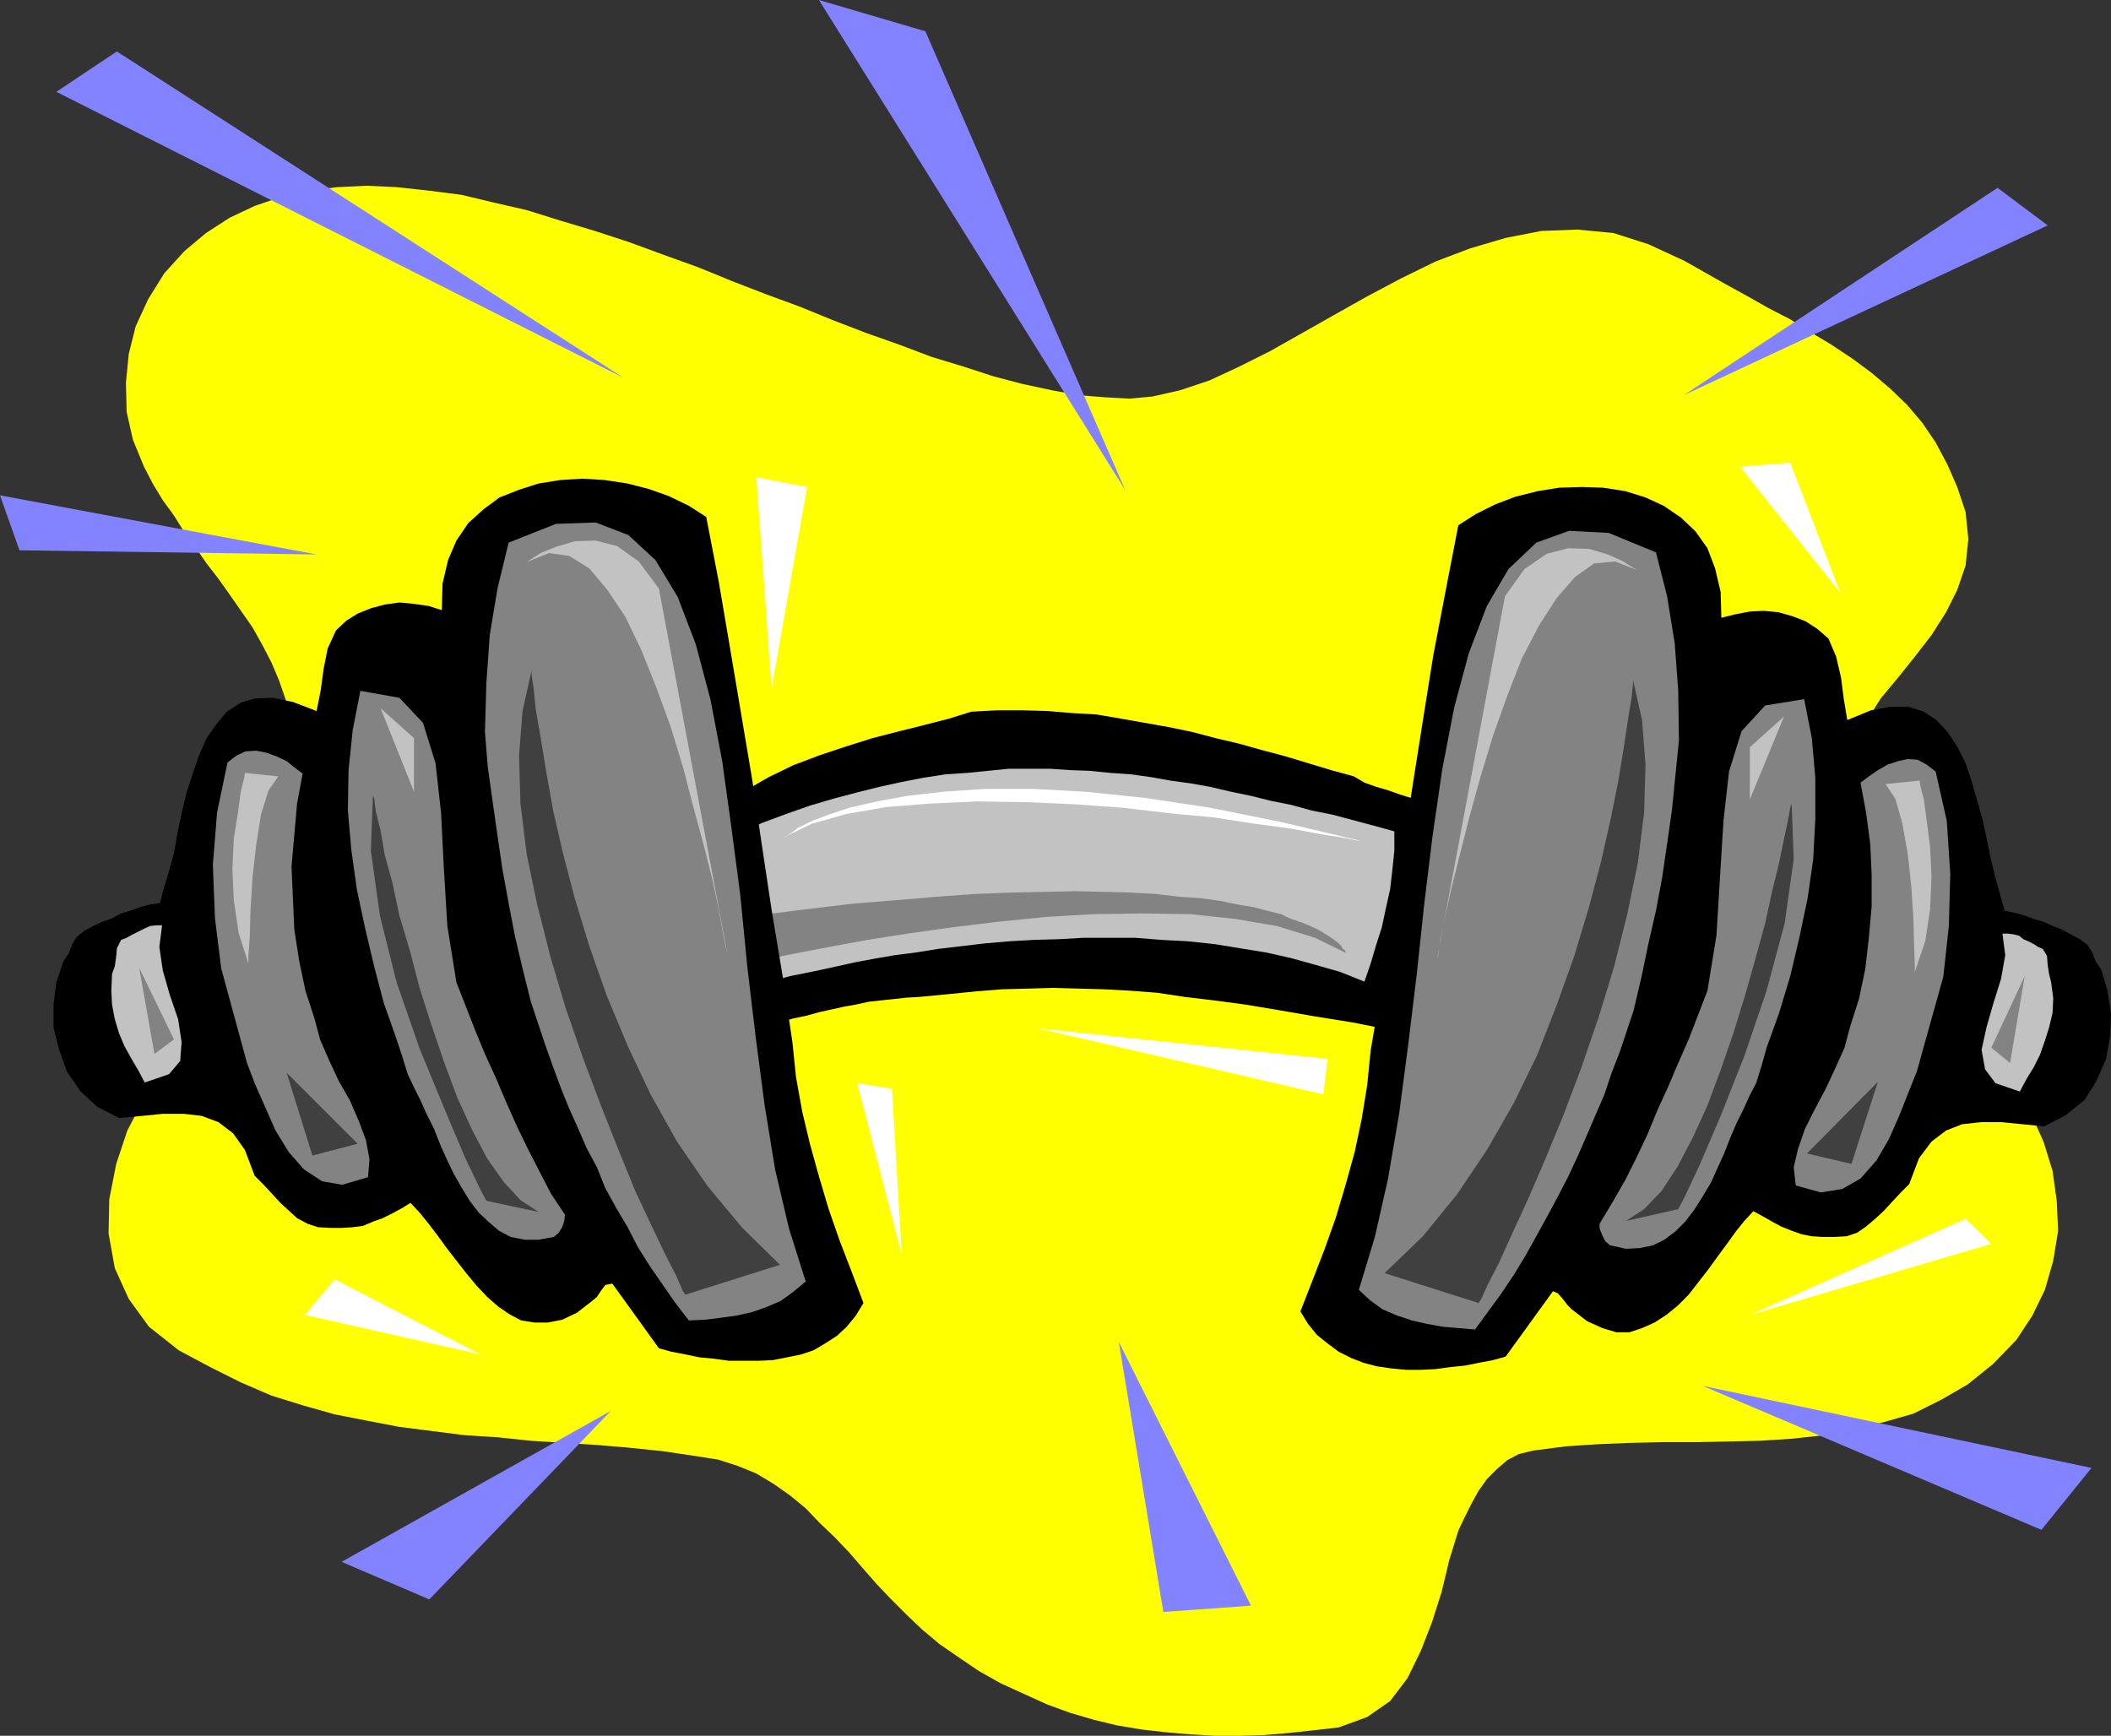 <?xml version="1.0" encoding="UTF-8" standalone="no"?>
<svg
   version="1.0"
   width="129.724mm"
   height="106.671mm"
   id="svg42"
   sodipodi:docname="Weight Lifting - Barbell 1.wmf"
   xmlns:inkscape="http://www.inkscape.org/namespaces/inkscape"
   xmlns:sodipodi="http://sodipodi.sourceforge.net/DTD/sodipodi-0.dtd"
   xmlns="http://www.w3.org/2000/svg"
   xmlns:svg="http://www.w3.org/2000/svg">
  <rect width="100%" height="100%" fill="#333333" stroke="none"/>
  <sodipodi:namedview
     id="namedview42"
     pagecolor="#ffffff"
     bordercolor="#000000"
     borderopacity="0.25"
     inkscape:showpageshadow="2"
     inkscape:pageopacity="0.0"
     inkscape:pagecheckerboard="0"
     inkscape:deskcolor="#d1d1d1"
     inkscape:document-units="mm" />
  <defs
     id="defs1">
    <pattern
       id="WMFhbasepattern"
       patternUnits="userSpaceOnUse"
       width="6"
       height="6"
       x="0"
       y="0" />
  </defs>
  <path
     style="fill:#ffff00;fill-opacity:1;fill-rule:evenodd;stroke:none"
     d="m 267.609,92.106 -5.333,0.485 -5.818,-0.323 -5.979,-0.485 -6.141,-1.131 -6.787,-1.454 -6.787,-1.777 -6.949,-2.262 -7.434,-2.262 -7.272,-2.747 -7.757,-2.747 -7.595,-2.909 -7.918,-3.232 -7.918,-2.909 -7.918,-3.07 -7.918,-3.232 -8.08,-2.909 -7.918,-2.909 -7.918,-2.585 -8.08,-2.424 -7.757,-2.424 -7.757,-1.777 -7.434,-1.777 -7.595,-0.97 -7.434,-0.808 -6.949,-0.323 -6.787,0.323 -6.787,0.808 -6.302,1.454 -6.141,2.101 -5.818,2.747 -5.494,3.555 -5.01,4.201 -4.686,5.171 -3.717,5.979 -2.909,6.302 -1.616,6.464 -0.646,6.625 0.162,6.787 1.454,6.464 2.586,6.302 2.101,4.04 2.262,3.717 2.586,3.555 2.424,3.878 2.586,3.555 2.586,3.717 2.747,3.555 2.747,3.878 2.586,3.717 2.586,3.717 2.262,4.04 2.101,4.04 1.778,4.201 1.454,4.201 1.293,4.686 0.808,4.524 0.646,6.948 0.323,7.11 -0.485,6.948 -0.808,6.948 -1.454,6.464 -2.424,6.948 -2.586,6.625 -3.555,6.625 -2.747,3.717 -2.909,3.555 -3.394,3.393 -3.232,3.555 -3.394,3.393 -3.07,3.555 -3.232,3.878 -2.586,4.04 -3.878,7.433 -2.586,7.756 -1.616,8.241 -0.162,7.918 1.454,8.079 3.232,7.11 4.686,6.464 6.949,5.494 7.272,3.878 7.11,3.555 7.11,3.07 7.272,2.262 7.434,2.101 7.434,1.454 7.595,1.454 7.595,0.97 7.595,0.97 7.757,0.485 7.595,0.808 7.757,0.485 7.595,0.485 7.595,0.646 7.757,0.808 7.595,1.131 5.171,0.808 4.525,1.454 4.363,1.777 4.04,2.424 3.878,2.747 3.555,2.909 3.232,3.393 3.394,3.232 3.394,3.555 3.07,3.555 3.394,3.878 3.394,3.555 3.555,3.555 3.555,3.393 4.04,3.393 4.202,2.909 5.01,3.393 5.171,2.909 5.333,2.424 5.333,2.424 5.333,1.939 5.494,1.616 5.333,1.293 5.818,0.97 5.656,0.646 5.656,0.485 5.656,0.323 h 5.818 l 5.656,-0.162 5.656,-0.485 5.979,-0.646 5.656,-0.646 6.626,-2.424 5.333,-3.717 4.04,-5.332 3.07,-6.302 2.586,-6.625 2.262,-7.11 1.778,-7.433 2.101,-6.787 1.454,-3.07 1.616,-3.232 1.616,-2.909 1.939,-2.747 2.262,-2.262 2.424,-2.101 2.747,-1.454 3.394,-0.808 7.434,-0.97 7.272,-0.485 7.595,-0.323 7.595,-0.162 h 7.434 l 7.595,-0.162 7.595,-0.162 7.595,-0.485 7.272,-0.808 7.272,-1.293 6.787,-1.777 6.787,-1.939 6.464,-3.232 6.141,-3.555 5.818,-4.686 5.494,-5.656 3.717,-5.656 2.909,-5.979 1.939,-6.787 1.131,-6.948 -0.323,-6.948 -0.97,-6.948 -2.101,-6.787 -2.909,-6.464 -3.555,-5.332 -4.04,-5.494 -4.686,-5.656 -4.525,-5.656 -4.686,-5.656 -4.525,-5.656 -4.525,-5.979 -3.878,-5.817 -3.717,-6.14 -2.586,-5.817 -2.101,-6.302 -0.97,-6.302 v -6.464 l 1.616,-6.625 2.909,-6.625 4.363,-6.948 4.04,-4.848 3.878,-4.848 3.878,-5.009 3.394,-5.332 2.586,-5.171 1.939,-5.656 0.646,-6.14 -0.646,-6.302 -1.939,-5.817 -2.262,-5.171 -2.747,-5.171 -3.07,-4.524 -3.555,-4.201 -4.04,-3.878 -4.202,-3.555 -4.363,-3.232 -4.848,-3.232 -4.848,-2.909 -4.848,-3.07 -5.01,-2.585 -4.848,-2.747 -5.01,-2.747 -4.848,-2.747 -4.848,-2.747 -8.403,-3.878 -8.08,-2.585 -8.403,-0.808 -8.403,0.323 -8.242,1.616 -8.242,2.424 -8.08,3.07 -7.918,3.878 -7.918,4.201 -7.757,4.363 -7.434,4.201 -7.434,4.201 -7.11,3.555 -6.949,3.232 -6.787,2.262 z"
     id="path1" />
  <path
     style="fill:#000000;fill-opacity:1;fill-rule:evenodd;stroke:none"
     d="m 324.169,239.475 -9.696,-1.939 -9.05,-1.454 -8.403,-1.454 -7.757,-1.293 -7.272,-0.97 -6.787,-0.808 -6.464,-0.97 -6.302,-0.485 -6.141,-0.323 -5.818,-0.162 -5.818,-0.162 -5.818,0.162 -6.141,0.162 -5.979,0.485 -6.464,0.646 -6.787,0.646 -2.909,0.162 -2.909,0.323 -3.07,0.323 -2.909,0.323 -2.909,0.646 -2.747,0.485 -2.909,0.646 -2.909,0.646 -2.909,0.808 -3.07,0.646 -2.909,0.808 -2.747,0.808 -2.909,1.131 -2.909,0.97 -2.747,1.131 -2.909,1.131 -2.586,-2.101 -2.101,-2.424 -1.293,-2.909 -0.97,-3.07 -0.646,-3.232 -0.323,-3.232 -0.323,-3.07 -0.323,-3.232 -1.131,-7.11 v -6.302 l 1.454,-5.494 2.262,-5.009 3.232,-4.363 4.202,-4.04 4.686,-3.393 5.333,-3.07 5.656,-2.747 5.979,-2.262 6.302,-2.101 6.141,-1.939 6.302,-1.616 5.818,-1.454 5.656,-1.454 5.171,-1.616 5.979,-0.323 h 5.979 l 5.656,0.162 5.818,0.485 5.656,0.323 5.656,0.97 5.494,0.97 5.494,0.97 5.494,1.131 5.494,1.454 5.494,1.293 5.171,1.454 5.494,1.454 5.333,1.616 5.333,1.616 5.333,1.454 2.424,1.454 2.747,0.97 2.747,0.808 2.747,0.97 2.586,0.808 2.747,1.293 2.262,1.454 2.101,1.777 -0.485,6.14 -0.646,6.14 -0.808,6.14 -1.293,6.14 -1.616,6.302 -1.778,6.302 -2.101,6.302 z"
     id="path2" />
  <path
     style="fill:#c2c2c2;fill-opacity:1;fill-rule:evenodd;stroke:none"
     d="m 316.897,228.002 -5.656,-2.262 -5.656,-1.616 -5.818,-1.616 -5.818,-1.293 -5.979,-0.97 -5.979,-0.97 -6.141,-0.646 -6.141,-0.323 -5.979,-0.485 h -5.979 -6.141 l -5.656,0.323 -5.818,0.162 -5.656,0.323 -5.656,0.485 -5.494,0.646 -5.494,0.646 -5.01,0.808 -5.01,0.646 -4.686,0.808 -4.363,0.808 -4.363,0.97 -3.717,0.808 -3.878,0.808 -3.232,0.646 -3.07,0.808 -2.586,0.646 -2.262,0.646 -1.778,0.646 -1.454,0.323 -1.131,0.485 -0.646,0.162 -2.909,-3.717 -2.101,-4.04 -1.131,-4.201 -0.323,-4.363 v -4.363 l 0.162,-4.686 0.646,-4.363 0.485,-4.363 5.818,-2.585 5.656,-2.585 5.656,-2.101 5.494,-1.939 5.494,-1.616 5.494,-1.454 5.171,-1.293 5.171,-1.131 5.01,-0.97 5.171,-0.808 5.01,-0.323 4.848,-0.485 4.848,-0.485 h 4.848 4.686 l 4.686,0.323 4.525,0.162 4.848,0.485 4.686,0.323 4.686,0.646 4.525,0.808 4.686,0.646 4.525,0.808 4.848,1.131 4.686,0.97 4.525,1.131 4.848,0.97 4.686,1.293 4.848,0.97 4.848,1.293 4.848,1.293 4.686,1.293 v 4.524 l -0.485,4.686 -0.485,4.201 -0.97,4.363 -0.97,4.524 -1.293,4.04 -1.293,4.363 z"
     id="path3" />
  <path
     style="fill:#000000;fill-opacity:1;fill-rule:evenodd;stroke:none"
     d="m 474.78,261.613 -5.01,-0.485 -5.01,-0.485 h -4.686 l -4.363,0.485 -3.717,1.454 -3.394,2.585 -2.909,3.878 -2.262,5.979 -1.939,1.939 -2.101,2.262 -1.939,2.101 -1.939,1.777 -2.101,1.777 -2.101,1.454 -2.424,0.808 -2.909,0.162 h -2.586 l -2.586,-0.162 -2.424,-0.485 -2.262,-0.808 -2.424,-0.97 -2.101,-1.131 -2.262,-1.293 -2.101,-1.131 -2.101,2.262 -1.939,2.424 -2.101,2.909 -2.262,3.07 -2.101,2.909 -2.262,2.909 -2.262,2.909 -2.586,2.585 -2.586,2.101 -2.747,1.777 -2.909,1.293 -2.909,0.97 h -3.07 l -3.232,-0.97 -3.555,-1.616 -3.555,-2.747 -0.97,-0.97 -1.131,-1.454 -1.131,-1.293 -1.131,-0.485 -10.989,15.189 -2.909,0.808 -3.394,0.646 -3.232,0.646 -3.232,0.323 -3.555,0.485 -3.394,0.162 h -3.394 l -3.394,-0.323 -3.394,-0.485 -3.07,-0.808 -2.909,-1.131 -2.909,-1.454 -2.586,-1.939 -2.424,-1.939 -2.101,-2.585 -1.778,-2.909 2.909,-7.433 2.747,-7.11 2.586,-7.272 2.262,-7.595 2.101,-7.595 1.616,-7.595 1.293,-7.918 0.808,-8.079 2.586,-15.189 2.262,-15.351 2.424,-15.028 2.424,-15.674 2.424,-15.351 2.424,-15.189 2.909,-15.189 2.909,-15.028 4.04,-2.585 4.525,-2.262 4.686,-1.777 5.171,-1.293 5.01,-0.808 5.171,-0.162 5.01,0.162 5.171,0.808 4.686,1.454 4.202,1.939 4.04,2.747 3.394,3.232 2.747,3.878 1.778,4.686 1.293,5.494 0.162,5.979 3.232,-0.808 3.394,-0.646 3.232,-0.162 3.394,0.323 3.394,0.97 2.909,1.131 2.747,1.777 2.586,2.262 1.778,4.201 1.131,4.848 0.646,5.009 0.808,4.848 5.494,-2.262 4.525,-0.808 h 4.202 l 3.555,1.131 2.909,1.939 2.586,2.747 2.262,3.393 1.939,3.878 1.454,4.363 1.293,4.524 1.293,4.524 0.97,4.686 0.97,4.686 0.97,3.878 1.131,4.04 0.97,3.555 2.262,0.485 2.424,0.646 2.101,0.808 2.262,0.646 2.101,0.97 2.101,0.808 2.101,1.131 2.101,1.131 1.778,1.293 1.131,1.777 0.808,2.101 1.293,1.939 1.454,4.848 0.808,5.171 -0.162,5.171 -0.97,5.494 -2.262,5.171 -2.747,4.363 -4.363,3.555 z"
     id="path4" />
  <path
     style="fill:#c2c2c2;fill-opacity:1;fill-rule:evenodd;stroke:none"
     d="m 469.124,253.534 -5.656,-1.939 -2.424,-3.232 -0.808,-4.524 1.131,-5.171 1.616,-5.656 1.778,-5.656 0.97,-5.494 -0.646,-5.009 h 1.293 l 1.293,0.162 1.293,0.323 0.97,0.808 1.131,0.485 1.293,0.646 0.97,0.646 1.131,0.485 0.97,1.616 0.162,2.101 0.323,2.101 0.485,1.939 0.485,3.717 -0.162,3.393 -0.808,3.393 -0.97,3.07 -1.131,3.232 -1.454,2.909 -1.778,2.909 z"
     id="path5" />
  <path
     style="fill:#838383;fill-opacity:1;fill-rule:evenodd;stroke:none"
     d="m 445.207,248.847 -1.939,4.848 -2.101,5.332 -2.424,5.494 -2.909,5.009 -3.717,4.201 -4.202,2.424 -5.01,0.808 -5.818,-1.616 -0.485,-4.201 0.97,-4.201 1.616,-4.686 2.262,-4.524 2.586,-4.848 2.262,-4.848 2.101,-4.686 1.293,-4.848 2.101,-6.625 1.454,-6.948 0.808,-7.11 0.646,-7.272 v -7.433 l -0.323,-7.11 -0.97,-7.272 -1.293,-6.948 1.939,-1.454 2.101,-1.454 2.262,-1.293 2.424,-0.808 2.262,-0.485 2.262,0.162 2.101,1.131 2.101,1.616 2.586,11.473 0.808,12.281 -0.323,12.119 -1.293,11.796 z"
     id="path6" />
  <path
     style="fill:#838383;fill-opacity:1;fill-rule:evenodd;stroke:none"
     d="m 407.878,251.594 -1.454,2.747 -1.454,3.232 -1.616,3.232 -1.454,3.393 -1.454,3.717 -1.616,3.555 -1.454,3.232 -1.939,3.232 -1.939,3.07 -2.101,2.747 -2.262,2.262 -2.586,1.939 -2.586,1.293 -3.232,0.646 -3.07,0.162 -3.717,-0.808 -1.131,-0.97 -0.646,-1.293 -0.646,-1.616 v -1.131 l 2.909,-4.848 3.07,-5.332 2.586,-5.171 2.586,-5.494 2.262,-5.494 2.586,-5.656 2.262,-5.332 2.424,-5.494 4.363,-11.311 2.101,-12.927 0.808,-13.412 0.808,-13.089 1.293,-11.473 2.909,-9.372 5.494,-5.979 9.05,-1.454 1.778,9.049 0.808,9.211 v 9.534 l -0.485,9.372 -1.293,9.049 -1.939,9.211 -2.101,8.887 -2.586,8.564 -1.454,4.04 -1.454,4.04 -1.131,4.04 z"
     id="path7" />
  <path
     style="fill:#838383;fill-opacity:1;fill-rule:evenodd;stroke:none"
     d="m 379.436,234.628 -1.616,4.848 -1.616,4.848 -1.939,5.009 -1.616,4.848 -2.101,4.848 -1.939,4.524 -2.101,4.848 -2.262,4.848 -2.424,4.686 -2.424,4.524 -2.586,4.686 -2.424,4.363 -2.747,4.524 -2.909,4.363 -3.07,4.201 -3.07,4.201 -3.878,-0.323 -3.717,-0.323 -3.555,-0.646 -3.555,-0.808 -3.394,-1.131 -3.394,-1.454 -2.909,-2.101 -2.586,-2.424 3.717,-12.281 3.07,-13.573 2.586,-15.189 2.101,-15.997 1.939,-15.997 1.778,-16.644 1.939,-15.836 2.262,-15.513 2.747,-14.22 3.394,-12.604 4.202,-10.988 5.01,-8.564 6.464,-6.14 7.595,-2.747 9.211,0.485 10.989,4.524 2.586,10.18 1.778,10.988 0.808,10.988 0.162,11.473 -0.808,8.079 -0.808,8.079 -1.131,7.918 -1.131,7.756 -1.454,7.756 -1.778,7.756 -1.616,7.756 z"
     id="path8" />
  <path
     style="fill:#838383;fill-opacity:1;fill-rule:evenodd;stroke:none"
     d="m 175.659,212.651 1.778,10.503 0.97,-0.162 3.394,-0.97 5.01,-0.97 6.787,-1.293 7.918,-1.454 9.211,-1.454 10.342,-1.454 10.666,-1.293 11.15,-1.131 11.15,-0.646 11.312,-0.162 11.15,0.162 10.504,1.131 9.534,1.616 8.888,2.747 7.272,3.555 -0.162,-0.162 -0.162,-0.485 -0.485,-0.323 -0.323,-0.646 -0.646,-0.646 -0.808,-0.646 -1.131,-0.808 -1.293,-0.808 -1.616,-0.97 -1.778,-0.808 -1.939,-0.808 -2.424,-0.808 -2.424,-1.131 -3.232,-0.808 -3.07,-0.808 -3.878,-0.646 -3.878,-0.808 -4.686,-0.646 -4.848,-0.323 -5.494,-0.646 -5.656,-0.323 -6.302,-0.162 -6.626,-0.162 -7.11,0.162 -7.918,0.162 -8.403,0.323 -8.888,0.646 -9.534,0.808 -10.019,0.808 -10.827,1.293 z"
     id="path9" />
  <path
     style="fill:#ffffff;fill-opacity:1;fill-rule:evenodd;stroke:none"
     d="m 181.8,194.553 0.485,-0.162 1.293,-0.808 1.778,-1.293 3.232,-1.616 3.878,-1.454 4.848,-1.616 6.302,-1.454 7.11,-1.293 8.403,-0.97 9.696,-0.646 h 11.15 l 12.12,0.646 13.898,1.454 15.029,2.262 16.806,3.393 18.422,4.363 -1.131,-0.162 -3.232,-0.646 -5.171,-0.808 -6.949,-1.293 -8.403,-1.131 -9.373,-1.454 -10.342,-0.97 -10.989,-1.293 -11.312,-0.808 -11.15,-0.485 -11.312,-0.162 -10.666,0.485 -10.342,0.808 -9.211,1.616 -8.08,2.262 z"
     id="path10" />
  <path
     style="fill:#404040;fill-opacity:1;fill-rule:evenodd;stroke:none"
     d="m 419.675,267.915 10.342,2.424 6.141,-19.068 z"
     id="path11" />
  <path
     style="fill:#404040;fill-opacity:1;fill-rule:evenodd;stroke:none"
     d="m 321.584,295.708 21.816,6.948 0.646,-0.97 1.454,-3.232 2.586,-5.009 3.07,-6.787 3.717,-8.079 4.04,-9.372 4.202,-10.18 4.202,-11.15 4.04,-11.796 3.555,-11.634 3.07,-12.281 2.424,-11.796 1.454,-11.634 0.323,-11.15 -0.808,-10.342 -2.101,-9.372 v 0.97 l -0.323,3.232 -0.808,4.848 -0.97,6.464 -1.293,7.918 -1.778,8.887 -2.262,10.019 -2.747,10.342 -3.394,11.311 -4.04,11.311 -4.525,11.634 -5.494,11.311 -6.302,10.988 -6.949,10.342 -7.918,9.695 z"
     id="path12" />
  <path
     style="fill:#404040;fill-opacity:1;fill-rule:evenodd;stroke:none"
     d="m 377.659,283.589 12.12,-2.747 1.454,-2.747 3.555,-7.595 4.848,-11.311 5.494,-13.897 5.171,-15.189 4.202,-15.674 2.101,-14.866 -0.485,-12.927 -0.323,0.97 -0.485,2.747 -0.97,4.524 -1.131,5.494 -1.616,6.625 -1.616,7.433 -2.262,8.241 -2.424,8.564 -2.747,8.887 -2.909,8.403 -3.07,8.241 -3.394,7.433 -3.555,6.787 -3.717,5.656 -4.04,4.201 z"
     id="path13" />
  <path
     style="fill:#c2c2c2;fill-opacity:1;fill-rule:evenodd;stroke:none"
     d="m 380.083,132.342 -0.808,-0.485 -2.262,-1.454 -3.555,-1.616 -4.363,-1.293 -4.848,-0.162 -5.01,1.293 -5.171,3.555 -4.525,6.302 -15.837,84.673 0.323,-1.293 0.485,-3.393 1.131,-5.494 1.454,-6.625 1.939,-7.756 2.262,-8.887 2.586,-9.372 2.909,-9.534 3.232,-9.049 3.394,-8.726 4.04,-7.756 4.04,-6.302 4.363,-5.009 4.363,-3.07 4.848,-0.485 z"
     id="path14" />
  <path
     style="fill:#c2c2c2;fill-opacity:1;fill-rule:evenodd;stroke:none"
     d="m 414.342,166.437 -7.918,7.11 v 12.119 z"
     id="path15" />
  <path
     style="fill:#c2c2c2;fill-opacity:1;fill-rule:evenodd;stroke:none"
     d="m 437.936,182.111 7.918,-0.808 0.162,1.293 0.808,3.07 0.646,4.848 0.808,6.14 0.323,6.948 -0.323,7.595 -1.131,7.433 -2.424,7.11 v -1.616 l -0.162,-4.363 -0.162,-6.464 -0.485,-7.433 -0.808,-7.433 -1.293,-7.272 -1.616,-5.656 z"
     id="path16" />
  <path
     style="fill:#838383;fill-opacity:1;fill-rule:evenodd;stroke:none"
     d="m 462.499,243.353 4.363,3.555 3.394,-20.199 z"
     id="path17" />
  <path
     style="fill:#000000;fill-opacity:1;fill-rule:evenodd;stroke:none"
     d="m 27.634,259.674 5.333,-0.485 4.848,-0.485 h 4.848 l 4.202,0.485 3.878,1.454 3.394,2.585 2.747,3.878 2.262,5.979 2.101,2.101 1.939,2.101 1.939,2.101 2.101,1.939 1.778,1.616 2.424,1.293 2.424,0.808 3.07,0.162 h 2.424 l 2.586,-0.162 2.424,-0.323 2.262,-0.97 2.262,-0.808 2.262,-1.131 2.101,-1.131 2.101,-1.293 2.101,2.262 2.101,2.585 2.101,2.747 2.101,2.909 2.262,2.909 2.262,2.909 2.424,2.909 2.424,2.585 2.586,2.262 2.586,1.777 2.747,1.454 3.07,0.485 h 3.07 l 3.394,-0.646 3.394,-1.616 3.555,-2.747 1.131,-0.97 0.97,-1.454 0.97,-1.293 1.616,-0.323 10.827,15.028 2.909,0.808 3.394,0.646 3.07,0.646 3.394,0.323 3.555,0.485 h 3.394 3.394 l 3.394,-0.162 3.232,-0.646 3.232,-0.646 2.909,-0.97 2.747,-1.616 2.747,-1.777 2.262,-2.101 2.101,-2.585 1.778,-2.909 -2.747,-7.272 -2.747,-7.11 -2.586,-7.433 -2.262,-7.595 -2.101,-7.595 -1.778,-7.433 -1.454,-8.079 -0.808,-7.918 -2.262,-15.351 -2.586,-15.513 -2.262,-15.028 -2.262,-15.351 -2.586,-15.351 -2.586,-15.351 -2.586,-15.189 -2.909,-15.028 -4.04,-2.585 -4.686,-2.262 -4.525,-1.616 -5.01,-1.293 -5.333,-0.808 -5.171,-0.323 -5.171,0.323 -5.01,0.808 -4.525,1.454 -4.525,1.777 -3.717,2.747 -3.555,3.232 -2.747,4.04 -1.939,4.524 -1.293,5.494 -0.162,6.14 -3.07,-0.97 -3.394,-0.485 -3.394,-0.323 -3.394,0.485 -3.07,0.808 -3.232,1.293 -2.586,1.616 -2.424,2.262 -1.939,4.201 -0.97,4.848 -0.646,4.848 -0.97,4.848 -5.494,-2.101 -4.686,-0.97 -4.202,0.162 -3.232,0.97 -3.232,2.101 -2.424,2.909 -2.262,3.232 -1.778,4.04 -1.454,4.201 -1.454,4.524 -1.131,4.686 -0.97,4.686 -0.808,4.524 -1.131,4.201 -1.131,3.717 -0.97,3.717 -2.262,0.323 -2.424,0.646 -2.262,0.808 -2.101,0.646 -2.101,1.131 -2.262,0.808 -2.101,0.97 -2.101,1.131 -1.778,1.454 -0.97,1.616 -0.808,2.101 -1.293,1.939 -1.616,4.848 -0.646,5.009 v 5.494 l 1.293,5.171 1.778,5.009 3.232,4.686 3.878,3.555 z"
     id="path18" />
  <path
     style="fill:#c2c2c2;fill-opacity:1;fill-rule:evenodd;stroke:none"
     d="m 33.613,251.433 5.656,-1.939 2.586,-3.07 0.323,-4.363 -0.808,-5.332 -1.939,-5.656 -1.616,-5.656 -0.808,-5.494 0.646,-5.009 h -1.293 l -1.454,0.162 -1.131,0.485 -1.293,0.646 -0.97,0.485 -0.97,0.485 -1.131,0.646 -1.293,0.485 -0.97,1.939 -0.162,1.939 -0.323,2.262 -0.646,1.777 -0.162,3.878 0.162,3.232 0.646,3.393 0.97,3.232 1.293,3.07 1.616,2.909 1.616,2.747 z"
     id="path19" />
  <path
     style="fill:#838383;fill-opacity:1;fill-rule:evenodd;stroke:none"
     d="m 57.368,246.908 1.778,4.686 2.424,5.494 2.424,5.494 3.07,5.009 3.555,4.04 4.202,2.747 4.686,0.808 5.979,-1.777 0.323,-4.201 -0.808,-4.363 -1.616,-4.363 -2.101,-4.848 -2.586,-4.524 -2.262,-4.848 -2.101,-4.848 -1.293,-4.848 -2.101,-6.464 -1.454,-6.948 -1.131,-7.272 -0.323,-7.272 -0.323,-7.272 0.646,-7.433 0.646,-7.272 1.293,-6.948 -1.939,-1.454 -1.778,-1.454 -2.424,-1.131 -2.262,-0.808 -2.424,-0.485 -2.424,0.162 -2.101,0.97 -2.101,1.616 -2.424,11.634 -0.97,12.119 0.485,12.442 1.454,11.634 z"
     id="path20" />
  <path
     style="fill:#838383;fill-opacity:1;fill-rule:evenodd;stroke:none"
     d="m 94.697,249.494 1.454,3.07 1.454,2.909 1.454,3.232 1.778,3.555 1.454,3.717 1.454,3.232 1.616,3.393 1.939,3.393 1.778,2.909 2.101,2.747 2.424,2.262 2.262,1.939 2.747,1.454 3.232,0.646 h 3.232 l 3.555,-0.646 1.131,-0.97 0.808,-1.293 0.485,-1.454 0.162,-1.454 -3.232,-4.848 -2.586,-5.009 -2.747,-5.332 -2.586,-5.332 -2.586,-5.817 -2.262,-5.332 -2.586,-5.656 -2.262,-5.494 -4.363,-11.15 -2.101,-13.089 -0.808,-13.25 -0.646,-12.927 -1.293,-11.634 -2.909,-9.372 -5.494,-5.817 -9.05,-1.616 -1.778,9.049 -0.97,9.372 -0.162,9.372 0.808,9.211 1.293,9.211 1.939,9.049 2.101,8.887 2.262,8.564 1.454,4.04 1.454,4.201 1.293,3.878 z"
     id="path21" />
  <path
     style="fill:#838383;fill-opacity:1;fill-rule:evenodd;stroke:none"
     d="m 123.301,232.689 1.616,4.848 1.616,4.848 1.778,5.009 1.778,4.848 1.939,4.848 2.101,4.686 2.101,4.848 2.424,4.524 1.939,4.848 2.586,4.686 2.586,4.363 2.424,4.686 2.747,4.363 2.909,4.201 2.909,4.201 3.232,4.201 3.717,-0.162 3.878,-0.485 3.555,-0.485 3.555,-0.808 3.232,-1.131 3.394,-1.454 2.909,-2.101 2.909,-2.424 -3.878,-12.281 -3.232,-13.735 -2.424,-14.866 -2.101,-15.997 -1.939,-16.321 -1.616,-16.482 -2.101,-15.997 -2.101,-15.189 -2.747,-14.381 -3.394,-12.766 -4.202,-10.988 -5.171,-8.564 -6.302,-5.817 -7.595,-2.909 -9.211,0.323 -10.989,4.363 -2.586,10.665 -1.778,10.665 -0.808,11.311 -0.323,11.311 0.646,8.079 1.131,8.079 1.131,7.918 1.131,7.756 1.454,7.918 1.454,7.595 1.778,7.595 z"
     id="path22" />
  <path
     style="fill:#404040;fill-opacity:1;fill-rule:evenodd;stroke:none"
     d="M 83.062,265.653 72.558,268.4 66.579,249.171 Z"
     id="path23" />
  <path
     style="fill:#404040;fill-opacity:1;fill-rule:evenodd;stroke:none"
     d="m 181.153,293.769 -21.978,6.948 -0.646,-0.97 -1.454,-3.393 -2.586,-5.009 -3.07,-6.464 -3.878,-8.241 -3.878,-9.534 -4.04,-10.18 -4.202,-11.15 -4.04,-11.634 -3.555,-11.958 -3.07,-12.119 -2.424,-11.634 -1.454,-11.796 -0.323,-11.15 0.808,-10.342 2.101,-9.372 v 0.97 l 0.485,3.232 0.485,4.848 1.131,6.464 1.293,7.918 1.616,9.049 2.262,9.857 2.747,10.503 3.394,11.15 4.04,11.473 4.848,11.634 5.333,11.311 6.141,10.988 7.11,10.342 8.08,9.695 z"
     id="path24" />
  <path
     style="fill:#404040;fill-opacity:1;fill-rule:evenodd;stroke:none"
     d="m 125.078,281.488 -12.12,-2.585 -1.454,-2.747 -3.555,-7.433 -4.848,-11.473 -5.656,-13.735 -5.333,-15.351 -3.878,-15.513 -2.101,-15.028 0.485,-12.927 0.323,0.97 0.323,2.747 1.131,4.524 0.97,5.656 1.778,6.464 1.616,7.595 2.424,8.079 2.262,8.726 2.747,8.564 2.909,8.564 3.07,8.241 3.394,7.433 3.555,6.787 3.878,5.494 3.878,4.201 z"
     id="path25" />
  <path
     style="fill:#c2c2c2;fill-opacity:1;fill-rule:evenodd;stroke:none"
     d="m 122.331,130.564 0.97,-0.646 2.262,-1.454 3.555,-1.454 4.363,-1.293 4.848,-0.162 5.01,1.293 5.01,3.555 4.686,6.302 15.837,84.511 -0.323,-1.293 -0.646,-3.232 -0.97,-5.494 -1.454,-6.787 -1.939,-7.756 -2.424,-8.887 -2.424,-9.372 -2.909,-9.534 -3.232,-8.887 -3.555,-8.887 -3.717,-7.756 -4.202,-6.302 -4.202,-5.009 -4.686,-2.909 -4.686,-0.646 z"
     id="path26" />
  <path
     style="fill:#c2c2c2;fill-opacity:1;fill-rule:evenodd;stroke:none"
     d="m 88.395,164.498 7.757,6.948 v 12.442 z"
     id="path27" />
  <path
     style="fill:#c2c2c2;fill-opacity:1;fill-rule:evenodd;stroke:none"
     d="m 64.64,180.334 -7.757,-0.808 -0.162,1.131 -0.808,3.232 -0.646,4.848 -0.97,6.14 -0.323,6.948 0.323,7.272 1.131,7.595 2.262,7.11 v -1.777 l 0.323,-4.363 0.162,-6.302 0.485,-7.595 0.808,-7.272 1.131,-7.272 1.778,-5.656 z"
     id="path28" />
  <path
     style="fill:#838383;fill-opacity:1;fill-rule:evenodd;stroke:none"
     d="m 40.4,241.414 -4.525,3.393 -3.555,-20.037 z"
     id="path29" />
  <path
     style="fill:#ffffff;fill-opacity:1;fill-rule:evenodd;stroke:none"
     d="m 240.945,238.829 67.387,7.11 -0.97,8.241 z"
     id="path30" />
  <path
     style="fill:#ffffff;fill-opacity:1;fill-rule:evenodd;stroke:none"
     d="m 175.659,110.85 3.555,49.123 8.242,-46.861 z"
     id="path31" />
  <path
     style="fill:#ffffff;fill-opacity:1;fill-rule:evenodd;stroke:none"
     d="m 77.73,297.163 33.936,17.452 -40.885,-9.211 z"
     id="path32" />
  <path
     style="fill:#ffffff;fill-opacity:1;fill-rule:evenodd;stroke:none"
     d="m 406.424,305.404 50.096,-22.299 5.979,5.817 z"
     id="path33" />
  <path
     style="fill:#ffffff;fill-opacity:1;fill-rule:evenodd;stroke:none"
     d="m 404.161,108.426 23.27,29.248 -11.635,-30.217 z"
     id="path34" />
  <path
     style="fill:#ffffff;fill-opacity:1;fill-rule:evenodd;stroke:none"
     d="m 199.091,251.594 10.342,39.751 -2.262,-38.458 z"
     id="path35" />
  <path
     style="fill:#8383ff;fill-opacity:1;fill-rule:evenodd;stroke:none"
     d="M 144.793,87.743 27.149,11.958 13.09,21.33 Z"
     id="path36" />
  <path
     style="fill:#8383ff;fill-opacity:1;fill-rule:evenodd;stroke:none"
     d="M 73.528,128.787 0,115.052 4.525,127.817 Z"
     id="path37" />
  <path
     style="fill:#8383ff;fill-opacity:1;fill-rule:evenodd;stroke:none"
     d="m 259.853,311.706 10.342,62.697 20.362,-1.454 z"
     id="path38" />
  <path
     style="fill:#8383ff;fill-opacity:1;fill-rule:evenodd;stroke:none"
     d="m 141.885,327.703 -62.539,35.065 20.362,8.726 z"
     id="path39" />
  <path
     style="fill:#8383ff;fill-opacity:1;fill-rule:evenodd;stroke:none"
     d="m 395.435,321.886 78.699,33.449 11.635,-14.381 z"
     id="path40" />
  <path
     style="fill:#8383ff;fill-opacity:1;fill-rule:evenodd;stroke:none"
     d="m 391.072,91.783 72.882,-48.154 11.635,8.726 z"
     id="path41" />
  <path
     style="fill:#8383ff;fill-opacity:1;fill-rule:evenodd;stroke:none"
     d="M 261.307,113.759 190.203,0 214.928,7.272 Z"
     id="path42" />
</svg>
